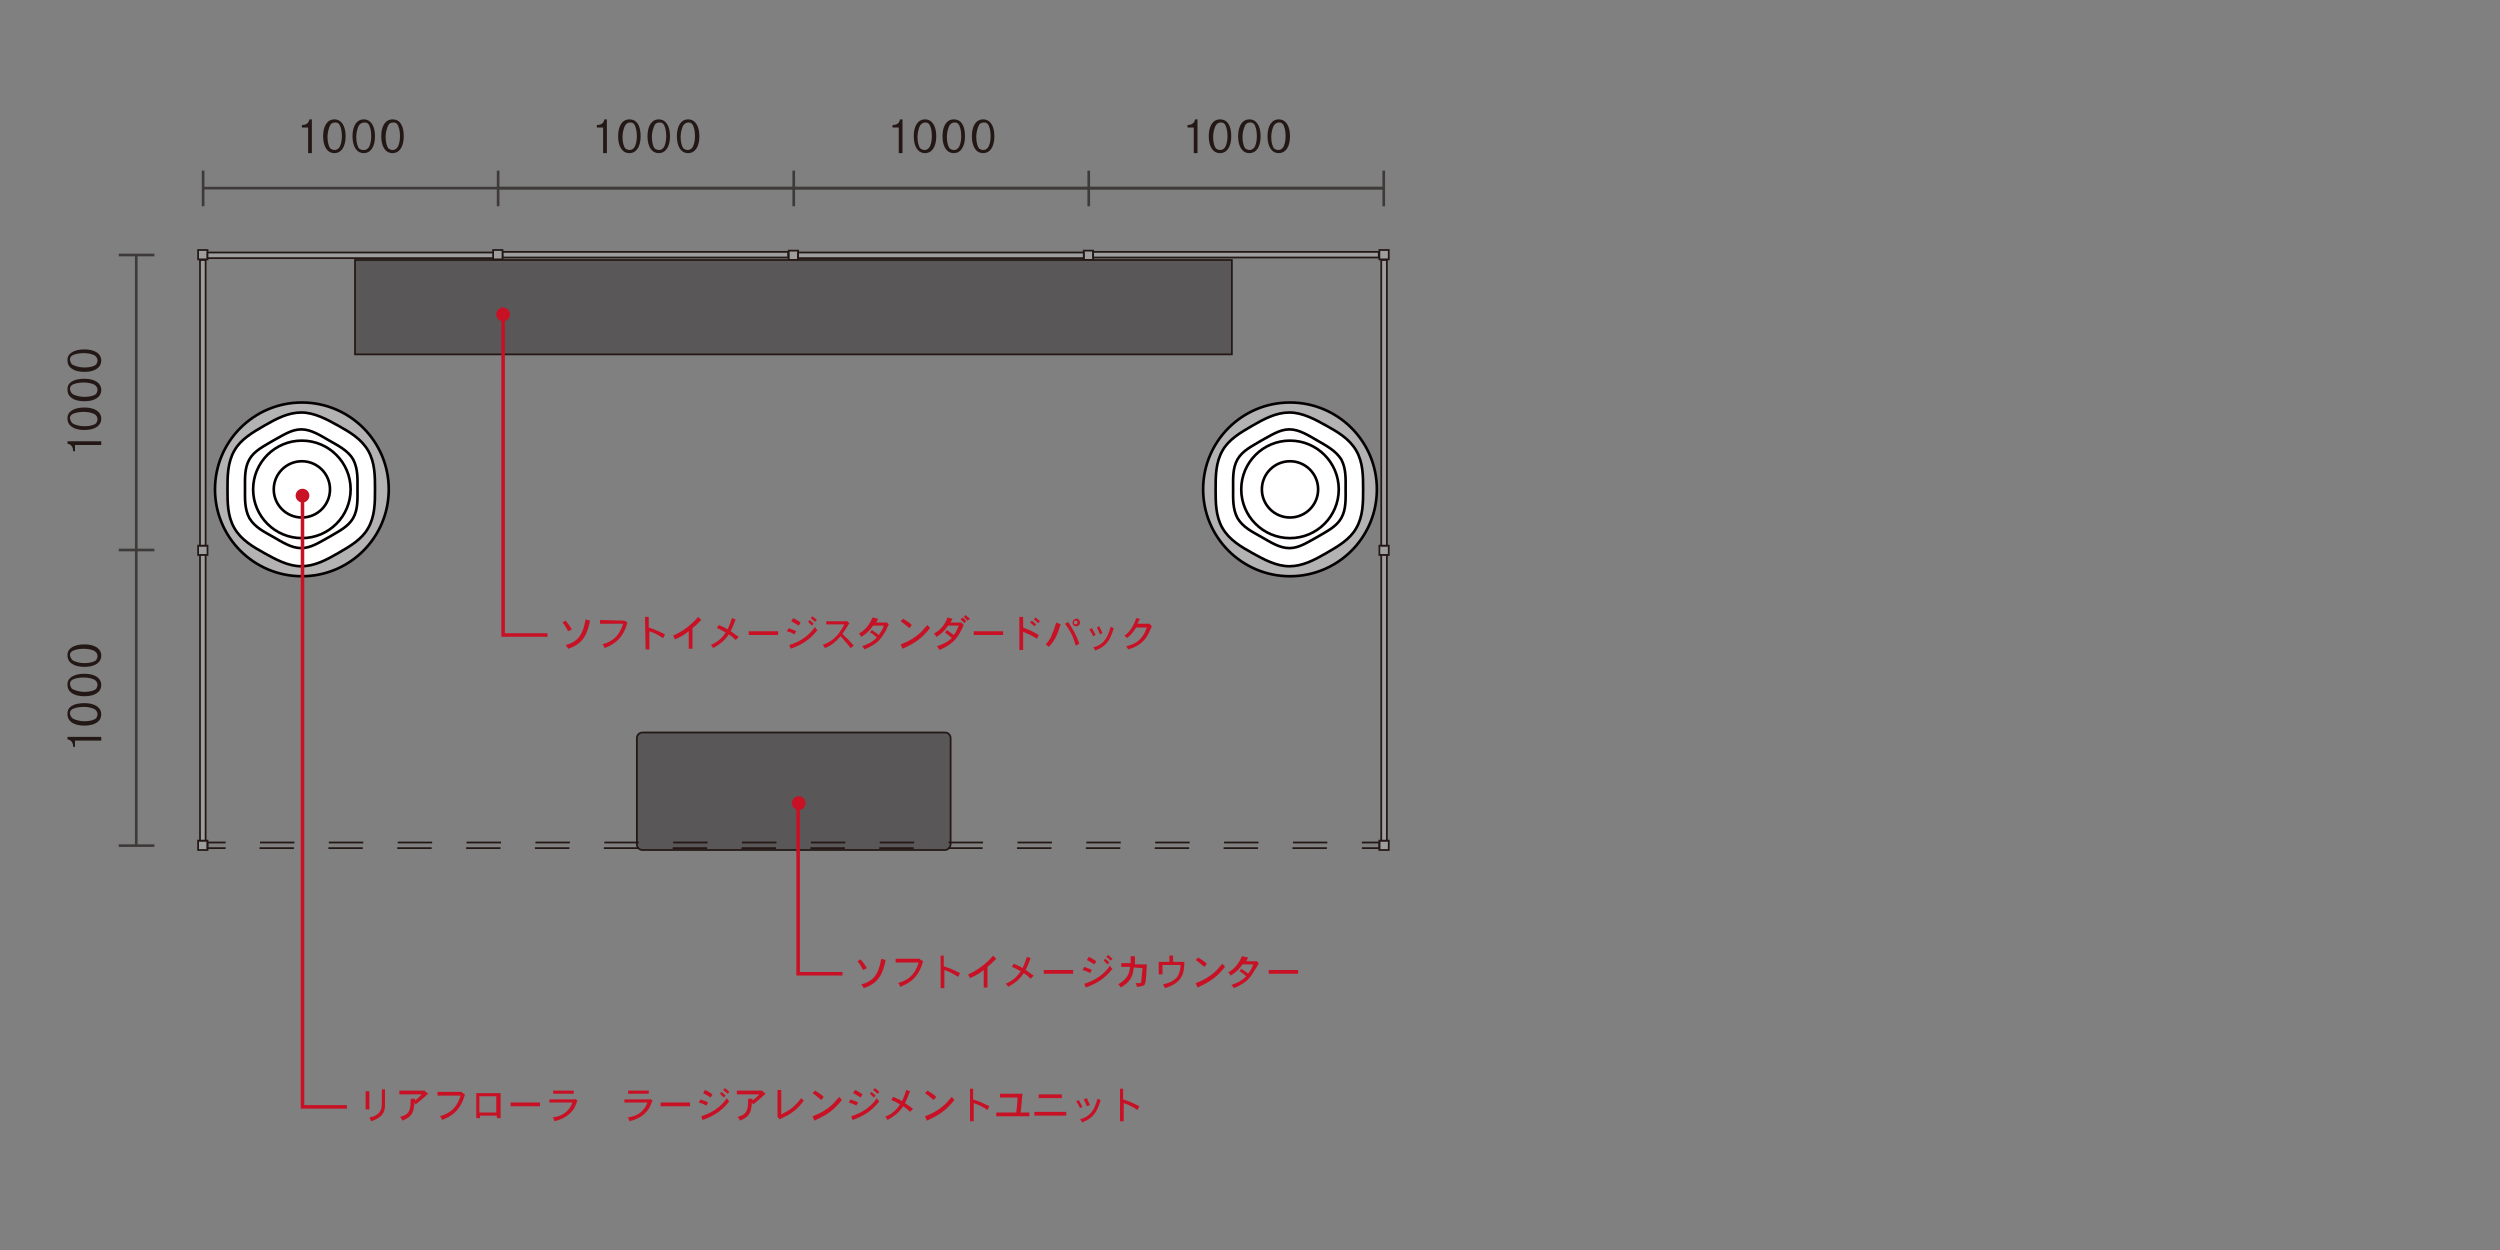 <?xml version="1.0" encoding="utf-8"?>
<!-- Generator: Adobe Illustrator 24.3.0, SVG Export Plug-In . SVG Version: 6.00 Build 0)  -->
<svg version="1.1" id="レイヤー_1" xmlns="http://www.w3.org/2000/svg" xmlns:xlink="http://www.w3.org/1999/xlink" x="0px"
	 y="0px" viewBox="0 0 400 200" style="enable-background:new 0 0 400 200;" xml:space="preserve">
<rect x="0" y="0" width="400" height="200" fill="#808080" stroke="none"/>
<style type="text/css">
	.st0{fill:#595757;stroke:#231815;stroke-width:0.283;stroke-miterlimit:10;}
	.st1{fill:#9E9E9F;stroke:#231815;stroke-width:0.283;stroke-miterlimit:10;}
	.st2{fill:none;stroke:#231815;stroke-width:0.283;stroke-miterlimit:10;}
	.st3{fill:none;stroke:#231815;stroke-width:0.283;stroke-miterlimit:10;stroke-dasharray:5.509,5.509;}
	.st4{fill:none;stroke:#3E3A39;stroke-width:0.425;stroke-miterlimit:10;}
	.st5{fill:#231815;}
	.st6{fill:#B3B3B3;stroke:#040000;stroke-width:0.425;stroke-linecap:round;stroke-linejoin:round;}
	.st7{fill:#FFFFFF;}
	.st8{fill:none;stroke:#040000;stroke-width:0.425;stroke-linecap:round;stroke-linejoin:round;}
	.st9{fill:#FFFFFF;stroke:#040000;stroke-width:0.425;stroke-linecap:round;stroke-linejoin:round;}
	.st10{fill:none;stroke:#C81125;stroke-width:0.567;stroke-miterlimit:10;}
	.st11{fill:#C81125;}
</style>
<g id="_x34_-2c-b">
	<path class="st0" d="M151.2,136h-48.4c-0.5,0-0.9-0.4-0.9-0.9v-17c0-0.5,0.4-0.9,0.9-0.9h48.4c0.5,0,0.9,0.4,0.9,0.9v17
		C152,135.7,151.6,136,151.2,136z"/>
	<rect x="220.7" y="40" class="st1" width="1.5" height="1.5"/>
	<rect x="220.7" y="87.3" class="st1" width="1.5" height="1.5"/>
	<rect x="221" y="41.6" class="st1" width="0.9" height="45.7"/>
	<rect x="220.7" y="134.5" class="st1" width="1.5" height="1.5"/>
	<rect x="221" y="88.8" class="st1" width="0.9" height="45.7"/>
	<rect x="31.7" y="40" class="st1" width="1.5" height="1.5"/>
	<rect x="31.7" y="87.3" class="st1" width="1.5" height="1.5"/>
	<rect x="32" y="41.6" class="st1" width="0.9" height="45.7"/>
	<rect x="31.7" y="134.5" class="st1" width="1.5" height="1.5"/>
	<rect x="32" y="88.8" class="st1" width="0.9" height="45.7"/>
	<rect x="126.2" y="40.1" class="st1" width="1.5" height="1.5"/>
	<rect x="80.4" y="40.3" class="st1" width="45.7" height="0.9"/>
	<rect x="78.9" y="40" class="st1" width="1.5" height="1.5"/>
	<rect x="33.2" y="40.4" class="st1" width="45.7" height="0.9"/>
	<rect x="173.4" y="40.1" class="st1" width="1.5" height="1.5"/>
	<rect x="127.7" y="40.4" class="st1" width="45.7" height="0.9"/>
	<rect x="174.9" y="40.3" class="st1" width="45.7" height="0.9"/>
	<g>
		<g>
			<polyline class="st2" points="217.9,134.8 220.7,134.8 220.7,135.7 217.9,135.7 			"/>
			<line class="st3" x1="212.3" y1="135.7" x2="38.8" y2="135.7"/>
			<polyline class="st2" points="36.1,135.7 33.2,135.7 33.2,134.8 36.1,134.8 			"/>
			<line class="st3" x1="41.6" y1="134.8" x2="215.1" y2="134.8"/>
		</g>
	</g>
	<g>
		<line class="st4" x1="24.7" y1="40.8" x2="19" y2="40.8"/>
		<line class="st4" x1="24.7" y1="88" x2="19" y2="88"/>
		<line class="st4" x1="24.7" y1="135.3" x2="19" y2="135.3"/>
	</g>
	<g>
		<line class="st4" x1="79.7" y1="27.3" x2="79.7" y2="33"/>
		<line class="st4" x1="32.5" y1="27.3" x2="32.5" y2="33"/>
		<line class="st4" x1="127" y1="27.3" x2="127" y2="33"/>
		<line class="st4" x1="174.2" y1="27.3" x2="174.2" y2="33"/>
		<line class="st4" x1="221.4" y1="27.3" x2="221.4" y2="33"/>
	</g>
	<line class="st4" x1="79.7" y1="30.1" x2="221.4" y2="30.1"/>
	<line class="st4" x1="32.5" y1="30.1" x2="221.4" y2="30.1"/>
	<line class="st4" x1="21.8" y1="135.3" x2="21.8" y2="40.8"/>
	<g>
		<path class="st5" d="M142.8,20c0.7,0,1.1-0.3,1.2-0.9h0.4v5.4h-0.6v-4.1h-1L142.8,20L142.8,20z"/>
		<path class="st5" d="M149.8,21.8c0,1.7-0.7,2.7-1.8,2.7s-1.8-1-1.8-2.7s0.7-2.7,1.8-2.7C149.1,19.1,149.8,20.1,149.8,21.8z
			 M147.2,20.1c-0.2,0.4-0.4,1.1-0.4,1.8c0,0.9,0.2,1.6,0.5,1.9c0.2,0.1,0.4,0.2,0.6,0.2c0.3,0,0.5-0.1,0.7-0.3
			c0.3-0.3,0.5-1.1,0.5-1.9c0-0.9-0.2-1.7-0.5-2c-0.2-0.2-0.4-0.2-0.6-0.2C147.7,19.6,147.4,19.8,147.2,20.1z"/>
		<path class="st5" d="M154.4,21.8c0,1.7-0.7,2.7-1.8,2.7s-1.8-1-1.8-2.7s0.7-2.7,1.8-2.7C153.8,19.1,154.4,20.1,154.4,21.8z
			 M151.9,20.1c-0.2,0.4-0.4,1.1-0.4,1.8c0,0.9,0.2,1.6,0.5,1.9c0.2,0.1,0.4,0.2,0.6,0.2c0.3,0,0.5-0.1,0.7-0.3
			c0.3-0.3,0.5-1.1,0.5-1.9c0-0.9-0.2-1.7-0.5-2c-0.2-0.2-0.4-0.2-0.6-0.2C152.3,19.6,152.1,19.8,151.9,20.1z"/>
		<path class="st5" d="M159.1,21.8c0,1.7-0.7,2.7-1.8,2.7s-1.8-1-1.8-2.7s0.7-2.7,1.8-2.7C158.4,19.1,159.1,20.1,159.1,21.8z
			 M156.6,20.1c-0.2,0.4-0.4,1.1-0.4,1.8c0,0.9,0.2,1.6,0.5,1.9c0.2,0.1,0.4,0.2,0.6,0.2c0.3,0,0.5-0.1,0.7-0.3
			c0.3-0.3,0.5-1.1,0.5-1.9c0-0.9-0.2-1.7-0.5-2c-0.2-0.2-0.4-0.2-0.6-0.2C157,19.6,156.7,19.8,156.6,20.1z"/>
	</g>
	<g>
		<path class="st5" d="M190,20c0.7,0,1.1-0.3,1.2-0.9h0.4v5.4H191v-4.1h-1V20z"/>
		<path class="st5" d="M197,21.8c0,1.7-0.7,2.7-1.8,2.7s-1.8-1-1.8-2.7s0.7-2.7,1.8-2.7C196.4,19.1,197,20.1,197,21.8z M194.5,20.1
			c-0.2,0.4-0.4,1.1-0.4,1.8c0,0.9,0.2,1.6,0.5,1.9c0.2,0.1,0.4,0.2,0.6,0.2c0.3,0,0.5-0.1,0.7-0.3c0.3-0.3,0.5-1.1,0.5-1.9
			c0-0.9-0.2-1.7-0.5-2c-0.2-0.2-0.4-0.2-0.6-0.2C194.9,19.6,194.7,19.8,194.5,20.1z"/>
		<path class="st5" d="M201.7,21.8c0,1.7-0.7,2.7-1.8,2.7s-1.8-1-1.8-2.7s0.7-2.7,1.8-2.7S201.7,20.1,201.7,21.8z M199.2,20.1
			c-0.2,0.4-0.4,1.1-0.4,1.8c0,0.9,0.2,1.6,0.5,1.9c0.2,0.1,0.4,0.2,0.6,0.2c0.3,0,0.5-0.1,0.7-0.3c0.3-0.3,0.5-1.1,0.5-1.9
			c0-0.9-0.2-1.7-0.5-2c-0.2-0.2-0.4-0.2-0.6-0.2C199.6,19.6,199.3,19.8,199.2,20.1z"/>
		<path class="st5" d="M206.4,21.8c0,1.7-0.7,2.7-1.8,2.7s-1.8-1-1.8-2.7s0.7-2.7,1.8-2.7C205.7,19.1,206.4,20.1,206.4,21.8z
			 M203.8,20.1c-0.2,0.4-0.4,1.1-0.4,1.8c0,0.9,0.2,1.6,0.5,1.9c0.2,0.1,0.4,0.2,0.6,0.2c0.3,0,0.5-0.1,0.7-0.3
			c0.3-0.3,0.5-1.1,0.5-1.9c0-0.9-0.2-1.7-0.5-2c-0.2-0.2-0.4-0.2-0.6-0.2C204.3,19.6,204,19.8,203.8,20.1z"/>
	</g>
	<g>
		<path class="st5" d="M95.5,20c0.7,0,1.1-0.3,1.2-0.9h0.4v5.4h-0.6v-4.1h-1V20z"/>
		<path class="st5" d="M102.5,21.8c0,1.7-0.7,2.7-1.8,2.7c-1.1,0-1.8-1-1.8-2.7s0.7-2.7,1.8-2.7C101.9,19.1,102.5,20.1,102.5,21.8z
			 M100,20.1c-0.2,0.4-0.4,1.1-0.4,1.8c0,0.9,0.2,1.6,0.5,1.9c0.2,0.1,0.4,0.2,0.6,0.2c0.3,0,0.5-0.1,0.7-0.3
			c0.3-0.3,0.5-1.1,0.5-1.9c0-0.9-0.2-1.7-0.5-2c-0.2-0.2-0.4-0.2-0.6-0.2C100.4,19.6,100.2,19.8,100,20.1z"/>
		<path class="st5" d="M107.2,21.8c0,1.7-0.7,2.7-1.8,2.7c-1.1,0-1.8-1-1.8-2.7s0.7-2.7,1.8-2.7C106.5,19.1,107.2,20.1,107.2,21.8z
			 M104.7,20.1c-0.2,0.4-0.4,1.1-0.4,1.8c0,0.9,0.2,1.6,0.5,1.9c0.2,0.1,0.4,0.2,0.6,0.2c0.3,0,0.5-0.1,0.7-0.3
			c0.3-0.3,0.5-1.1,0.5-1.9c0-0.9-0.2-1.7-0.5-2c-0.2-0.2-0.4-0.2-0.6-0.2C105.1,19.6,104.8,19.8,104.7,20.1z"/>
		<path class="st5" d="M111.9,21.8c0,1.7-0.7,2.7-1.8,2.7c-1.1,0-1.8-1-1.8-2.7s0.7-2.7,1.8-2.7C111.2,19.1,111.9,20.1,111.9,21.8z
			 M109.3,20.1c-0.2,0.4-0.4,1.1-0.4,1.8c0,0.9,0.2,1.6,0.5,1.9c0.2,0.1,0.4,0.2,0.6,0.2c0.3,0,0.5-0.1,0.7-0.3
			c0.3-0.3,0.5-1.1,0.5-1.9c0-0.9-0.2-1.7-0.5-2c-0.2-0.2-0.4-0.2-0.6-0.2C109.8,19.6,109.5,19.8,109.3,20.1z"/>
	</g>
	<g>
		<path class="st5" d="M48.3,20c0.7,0,1.1-0.3,1.2-0.9h0.4v5.4h-0.6v-4.1h-1C48.3,20.4,48.3,20,48.3,20z"/>
		<path class="st5" d="M55.3,21.8c0,1.7-0.7,2.7-1.8,2.7s-1.8-1-1.8-2.7s0.7-2.7,1.8-2.7C54.6,19.1,55.3,20.1,55.3,21.8z M52.8,20.1
			c-0.2,0.4-0.4,1.1-0.4,1.8c0,0.9,0.2,1.6,0.5,1.9c0.2,0.1,0.4,0.2,0.6,0.2c0.3,0,0.5-0.1,0.7-0.3c0.3-0.3,0.5-1.1,0.5-1.9
			c0-0.9-0.2-1.7-0.5-2c-0.2-0.2-0.4-0.2-0.6-0.2C53.2,19.6,52.9,19.8,52.8,20.1z"/>
		<path class="st5" d="M60,21.8c0,1.7-0.7,2.7-1.8,2.7s-1.8-1-1.8-2.7s0.7-2.7,1.8-2.7C59.3,19.1,60,20.1,60,21.8z M57.4,20.1
			c-0.2,0.4-0.4,1.1-0.4,1.8c0,0.9,0.2,1.6,0.5,1.9C57.8,24,58,24,58.2,24c0.3,0,0.5-0.1,0.7-0.3c0.3-0.3,0.5-1.1,0.5-1.9
			c0-0.9-0.2-1.7-0.5-2c-0.2-0.2-0.4-0.2-0.6-0.2C57.9,19.6,57.6,19.8,57.4,20.1z"/>
		<path class="st5" d="M64.6,21.8c0,1.7-0.7,2.7-1.8,2.7s-1.8-1-1.8-2.7s0.7-2.7,1.8-2.7C64,19.1,64.6,20.1,64.6,21.8z M62.1,20.1
			c-0.2,0.4-0.4,1.1-0.4,1.8c0,0.9,0.2,1.6,0.5,1.9c0.2,0.1,0.4,0.2,0.6,0.2c0.3,0,0.5-0.1,0.7-0.3c0.3-0.3,0.5-1.1,0.5-1.9
			c0-0.9-0.2-1.7-0.5-2c-0.2-0.2-0.4-0.2-0.6-0.2C62.5,19.6,62.2,19.8,62.1,20.1z"/>
	</g>
	<g>
		<path class="st5" d="M11.7,72.2c0-0.7-0.3-1.1-0.9-1.2v-0.4h5.4v0.6H12v1H11.7z"/>
		<path class="st5" d="M13.5,65.2c1.7,0,2.7,0.7,2.7,1.8c0,1.1-1,1.8-2.7,1.8s-2.7-0.7-2.7-1.8C10.7,65.9,11.8,65.2,13.5,65.2z
			 M11.7,67.8c0.4,0.2,1.1,0.4,1.8,0.4c0.9,0,1.6-0.2,1.9-0.5c0.1-0.2,0.2-0.4,0.2-0.6c0-0.3-0.1-0.5-0.3-0.7
			c-0.3-0.3-1.1-0.5-1.9-0.5c-0.9,0-1.7,0.2-2,0.5c-0.2,0.2-0.2,0.4-0.2,0.6C11.3,67.3,11.4,67.6,11.7,67.8z"/>
		<path class="st5" d="M13.5,60.6c1.7,0,2.7,0.7,2.7,1.8s-1,1.8-2.7,1.8s-2.7-0.7-2.7-1.8C10.7,61.2,11.8,60.6,13.5,60.6z
			 M11.7,63.1c0.4,0.2,1.1,0.4,1.8,0.4c0.9,0,1.6-0.2,1.9-0.5c0.1-0.2,0.2-0.4,0.2-0.6c0-0.3-0.1-0.5-0.3-0.7
			c-0.3-0.3-1.1-0.5-1.9-0.5c-0.9,0-1.7,0.2-2,0.5c-0.2,0.2-0.2,0.4-0.2,0.6C11.3,62.7,11.4,62.9,11.7,63.1z"/>
		<path class="st5" d="M13.5,55.9c1.7,0,2.7,0.7,2.7,1.8s-1,1.8-2.7,1.8s-2.7-0.7-2.7-1.8C10.7,56.6,11.8,55.9,13.5,55.9z
			 M11.7,58.4c0.4,0.2,1.1,0.4,1.8,0.4c0.9,0,1.6-0.2,1.9-0.5c0.1-0.2,0.2-0.4,0.2-0.6c0-0.3-0.1-0.5-0.3-0.7
			c-0.3-0.3-1.1-0.5-1.9-0.5c-0.9,0-1.7,0.2-2,0.5c-0.2,0.2-0.2,0.4-0.2,0.6C11.3,58,11.4,58.3,11.7,58.4z"/>
	</g>
	<g>
		<path class="st5" d="M11.7,119.5c0-0.7-0.3-1.1-0.9-1.2v-0.4h5.4v0.6H12v1H11.7z"/>
		<path class="st5" d="M13.5,112.5c1.7,0,2.7,0.7,2.7,1.8c0,1.1-1,1.8-2.7,1.8s-2.7-0.7-2.7-1.8C10.7,113.1,11.8,112.5,13.5,112.5z
			 M11.7,115c0.4,0.2,1.1,0.4,1.8,0.4c0.9,0,1.6-0.2,1.9-0.5c0.1-0.2,0.2-0.4,0.2-0.6c0-0.3-0.1-0.5-0.3-0.7
			c-0.3-0.3-1.1-0.5-1.9-0.5c-0.9,0-1.7,0.2-2,0.5c-0.2,0.2-0.2,0.4-0.2,0.6C11.3,114.6,11.4,114.8,11.7,115z"/>
		<path class="st5" d="M13.5,107.8c1.7,0,2.7,0.7,2.7,1.8c0,1.1-1,1.8-2.7,1.8s-2.7-0.7-2.7-1.8C10.7,108.5,11.8,107.8,13.5,107.8z
			 M11.7,110.3c0.4,0.2,1.1,0.4,1.8,0.4c0.9,0,1.6-0.2,1.9-0.5c0.1-0.2,0.2-0.4,0.2-0.6c0-0.3-0.1-0.5-0.3-0.7
			c-0.3-0.3-1.1-0.5-1.9-0.5c-0.9,0-1.7,0.2-2,0.5c-0.2,0.2-0.2,0.4-0.2,0.6C11.3,109.9,11.4,110.2,11.7,110.3z"/>
		<path class="st5" d="M13.5,103.1c1.7,0,2.7,0.7,2.7,1.8c0,1.1-1,1.8-2.7,1.8s-2.7-0.7-2.7-1.8C10.7,103.8,11.8,103.1,13.5,103.1z
			 M11.7,105.7c0.4,0.2,1.1,0.4,1.8,0.4c0.9,0,1.6-0.2,1.9-0.5c0.1-0.2,0.2-0.4,0.2-0.6c0-0.3-0.1-0.5-0.3-0.7
			c-0.3-0.3-1.1-0.5-1.9-0.5c-0.9,0-1.7,0.2-2,0.5c-0.2,0.2-0.2,0.4-0.2,0.6C11.3,105.2,11.4,105.5,11.7,105.7z"/>
	</g>
	<rect x="56.8" y="41.6" class="st0" width="140.3" height="15.1"/>
	<g>
		<circle class="st6" cx="48.3" cy="78.3" r="13.9"/>
		<g>
			<path class="st7" d="M58.9,72.1C60,74,60,76.2,60,78.3c0,2.1,0,4.3-1.1,6.2c-1,1.8-2.9,2.9-4.8,4c-1.9,1.1-3.8,2.1-5.9,2.1
				c-2.1,0-4.1-1.1-5.9-2.1c-1.8-1-3.7-2.1-4.8-4s-1.1-4.1-1.1-6.2s0-4.3,1.1-6.2c1-1.8,2.9-2.9,4.8-4c1.9-1.1,3.8-2.1,5.9-2.1
				c2.1,0,4.1,1.1,5.9,2.1C55.9,69.1,57.8,70.2,58.9,72.1z"/>
			<path class="st8" d="M58.9,72.1C60,74,60,76.2,60,78.3c0,2.1,0,4.3-1.1,6.2c-1,1.8-2.9,2.9-4.8,4c-1.9,1.1-3.8,2.1-5.9,2.1
				c-2.1,0-4.1-1.1-5.9-2.1c-1.8-1-3.7-2.1-4.8-4s-1.1-4.1-1.1-6.2s0-4.3,1.1-6.2c1-1.8,2.9-2.9,4.8-4c1.9-1.1,3.8-2.1,5.9-2.1
				c2.1,0,4.1,1.1,5.9,2.1C55.9,69.1,57.8,70.2,58.9,72.1z"/>
		</g>
		<g>
			<path class="st7" d="M56.5,73.5c0.8,1.5,0.7,3.2,0.7,4.7c0,1.6,0.1,3.3-0.7,4.7c-0.8,1.4-2.3,2.1-3.8,3c-1.5,0.8-2.9,1.8-4.5,1.8
				s-3.1-1-4.5-1.8s-2.9-1.5-3.8-3c-0.8-1.5-0.7-3.2-0.7-4.7c0-1.6-0.1-3.3,0.7-4.7c0.8-1.4,2.3-2.1,3.8-3c1.5-0.8,2.9-1.8,4.5-1.8
				s3.1,1,4.5,1.8C54.1,71.3,55.7,72.1,56.5,73.5z"/>
			<path class="st8" d="M56.5,73.5c0.8,1.5,0.7,3.2,0.7,4.7c0,1.6,0.1,3.3-0.7,4.7c-0.8,1.4-2.3,2.1-3.8,3c-1.5,0.8-2.9,1.8-4.5,1.8
				s-3.1-1-4.5-1.8s-2.9-1.5-3.8-3c-0.8-1.5-0.7-3.2-0.7-4.7c0-1.6-0.1-3.3,0.7-4.7c0.8-1.4,2.3-2.1,3.8-3c1.5-0.8,2.9-1.8,4.5-1.8
				s3.1,1,4.5,1.8C54.1,71.3,55.7,72.1,56.5,73.5z"/>
		</g>
		<circle class="st9" cx="48.3" cy="78.3" r="7.8"/>
		<circle class="st9" cx="48.3" cy="78.3" r="4.5"/>
	</g>
	<g>
		<circle class="st6" cx="206.4" cy="78.3" r="13.9"/>
		<g>
			<path class="st7" d="M217,72.1c1.1,1.9,1.1,4.1,1.1,6.2s0,4.3-1.1,6.2c-1,1.8-2.9,2.9-4.8,4c-1.9,1.1-3.8,2.1-5.9,2.1
				c-2.1,0-4.1-1.1-5.9-2.1c-1.8-1-3.7-2.1-4.8-4s-1.1-4.1-1.1-6.2s0-4.3,1.1-6.2c1-1.8,2.9-2.9,4.8-4c1.9-1.1,3.8-2.1,5.9-2.1
				c2.1,0,4.1,1.1,5.9,2.1C214,69.1,215.9,70.2,217,72.1z"/>
			<path class="st8" d="M217,72.1c1.1,1.9,1.1,4.1,1.1,6.2s0,4.3-1.1,6.2c-1,1.8-2.9,2.9-4.8,4c-1.9,1.1-3.8,2.1-5.9,2.1
				c-2.1,0-4.1-1.1-5.9-2.1c-1.8-1-3.7-2.1-4.8-4s-1.1-4.1-1.1-6.2s0-4.3,1.1-6.2c1-1.8,2.9-2.9,4.8-4c1.9-1.1,3.8-2.1,5.9-2.1
				c2.1,0,4.1,1.1,5.9,2.1C214,69.1,215.9,70.2,217,72.1z"/>
		</g>
		<g>
			<path class="st7" d="M214.6,73.5c0.8,1.5,0.7,3.2,0.7,4.7c0,1.6,0.1,3.3-0.7,4.7c-0.8,1.4-2.3,2.1-3.8,3
				c-1.5,0.8-2.9,1.8-4.5,1.8s-3.1-1-4.5-1.8s-2.9-1.5-3.8-3c-0.8-1.5-0.7-3.2-0.7-4.7c0-1.6-0.1-3.3,0.7-4.7c0.8-1.4,2.3-2.1,3.8-3
				c1.5-0.8,2.9-1.8,4.5-1.8s3.1,1,4.5,1.8S213.7,72.1,214.6,73.5z"/>
			<path class="st8" d="M214.6,73.5c0.8,1.5,0.7,3.2,0.7,4.7c0,1.6,0.1,3.3-0.7,4.7c-0.8,1.4-2.3,2.1-3.8,3
				c-1.5,0.8-2.9,1.8-4.5,1.8s-3.1-1-4.5-1.8s-2.9-1.5-3.8-3c-0.8-1.5-0.7-3.2-0.7-4.7c0-1.6-0.1-3.3,0.7-4.7c0.8-1.4,2.3-2.1,3.8-3
				c1.5-0.8,2.9-1.8,4.5-1.8s3.1,1,4.5,1.8S213.7,72.1,214.6,73.5z"/>
		</g>
		<circle class="st9" cx="206.4" cy="78.3" r="7.8"/>
		<circle class="st9" cx="206.4" cy="78.3" r="4.5"/>
	</g>
	<g>
		<g>
			<polyline class="st10" points="127.7,128.5 127.7,155.8 134.8,155.8 			"/>
			<g>
				<path class="st11" d="M126.7,128.5c0-0.6,0.5-1.1,1.1-1.1s1.1,0.5,1.1,1.1c0,0.6-0.5,1.1-1.1,1.1S126.7,129.1,126.7,128.5z"/>
			</g>
		</g>
	</g>
	<g>
		<path class="st11" d="M138.1,155.2c-0.3-0.5-0.6-1.1-0.9-1.4l0.5-0.3c0.3,0.4,0.6,0.7,1,1.4L138.1,155.2z M141.7,153.6
			c-0.4,2-1,3.7-3.5,4.5c-0.1-0.2-0.2-0.4-0.4-0.6c2.6-0.6,2.9-2.7,3.2-4.1L141.7,153.6z"/>
		<path class="st11" d="M147.2,153.5L147.2,153.5l0.5,0.3c-0.1,0.2-0.1,0.3-0.1,0.3c-0.8,2.7-2.6,3.4-3.6,3.8c0-0.2-0.1-0.4-0.3-0.6
			c1.5-0.5,2.6-1.1,3.3-3.3h-3.7v-0.6h3.9V153.5z"/>
		<path class="st11" d="M150.4,152.9h0.6v1.7c0.9,0.3,1.4,0.5,2.6,1.1l-0.3,0.6c-0.8-0.5-1.3-0.8-2.2-1.1v2.9h-0.6v-5.2H150.4z"/>
		<path class="st11" d="M159.4,153.4c-0.8,0.8-0.9,0.9-1.4,1.3v3.3h-0.6v-2.8c-0.6,0.5-1.3,0.9-2.2,1.3c-0.1-0.2-0.2-0.4-0.3-0.6
			c1.6-0.7,3-1.8,4-3L159.4,153.4z"/>
		<path class="st11" d="M162.2,154.2c0.9,0.4,1,0.4,1.4,0.7c0.3-0.6,0.6-1.4,0.7-1.8l0.6,0.2c-0.4,1.1-0.6,1.5-0.8,1.9
			c0.5,0.3,0.8,0.6,1.3,0.9l-0.5,0.5c-0.3-0.3-0.5-0.5-1.1-0.9c-0.8,1.2-1.5,1.6-2.5,2.2c-0.1-0.2-0.2-0.4-0.4-0.5
			c1.2-0.5,1.9-1.2,2.4-2c-0.4-0.2-0.8-0.5-1.4-0.7L162.2,154.2z"/>
		<path class="st11" d="M167,155.2h4.7v0.6H167V155.2z"/>
		<path class="st11" d="M173.5,154.7c0.4,0.2,0.7,0.2,1.2,0.5l-0.3,0.5c-0.5-0.3-0.8-0.4-1.2-0.5L173.5,154.7z M173.5,157.4
			c1.6-0.5,3.1-1.4,4.1-2.9c0.1,0.2,0.2,0.4,0.4,0.5c-1.4,1.8-2.9,2.5-4.3,3L173.5,157.4z M174.2,153.1c0.5,0.2,0.9,0.5,1.2,0.7
			l-0.3,0.5c-0.5-0.3-0.8-0.5-1.2-0.7L174.2,153.1z M176.8,153.4c0.3,0.2,0.5,0.4,0.7,0.6l-0.3,0.3c-0.2-0.2-0.4-0.4-0.6-0.6
			L176.8,153.4z M177.7,153.7c-0.2-0.2-0.4-0.4-0.7-0.6l0.3-0.3c0.2,0.2,0.5,0.4,0.7,0.6L177.7,153.7z"/>
		<path class="st11" d="M181.4,154.8c-0.1,1-0.3,1.8-1.2,2.6c-0.4,0.3-0.7,0.5-0.9,0.6c-0.1-0.2-0.2-0.4-0.4-0.5
			c0.6-0.4,1.8-1,1.9-2.8h-1.4v-0.6h1.5v-0.4V153h0.7c0,0.8,0,0.8,0,1.3h1.9c-0.1,1.3-0.1,2.7-0.3,3.1c-0.1,0.3-0.3,0.4-1.3,0.5
			c0-0.2-0.1-0.4-0.2-0.6h0.7c0.1,0,0.2-0.1,0.2-0.3c0-0.3,0.1-1,0.2-2.1L181.4,154.8L181.4,154.8z"/>
		<path class="st11" d="M187.1,152.9h0.6v1h1.8c0,2.2-0.6,3.4-3.1,4.2c-0.1-0.2-0.2-0.4-0.3-0.6c2.3-0.5,2.7-1.6,2.8-3.1H186v1.5
			h-0.6v-2h1.7L187.1,152.9L187.1,152.9z"/>
		<path class="st11" d="M191.3,157.3c0.5-0.2,2-0.7,3.4-2.1c0.3-0.4,0.6-0.7,0.9-1c0.1,0.2,0.3,0.3,0.4,0.5
			c-1.3,1.6-2.2,2.3-4.4,3.3L191.3,157.3z M191.7,153.2c0.5,0.3,1,0.6,1.4,1l-0.4,0.5c-0.4-0.3-0.8-0.7-1.4-1.1L191.7,153.2z"/>
		<path class="st11" d="M199.7,153.2c-0.1,0.2-0.2,0.4-0.3,0.6h1.7l0,0l0.3,0.3c-0.1,0.2-0.4,0.8-0.5,0.9c-0.3,0.5-0.7,1.2-1.3,1.8
			c-0.1,0.1-0.9,0.8-2.2,1.3c-0.1-0.2-0.2-0.4-0.4-0.5c0.8-0.3,1.5-0.5,2.4-1.4c-0.6-0.5-0.8-0.7-1.1-0.8l0.3-0.4
			c0.4,0.3,0.8,0.5,1.1,0.8c0.4-0.6,0.6-0.8,0.8-1.5h-1.7c-0.5,0.7-0.8,1.1-1.9,1.8c-0.1-0.2-0.2-0.4-0.4-0.5
			c0.5-0.3,1.5-0.9,2.2-2.6L199.7,153.2z"/>
		<path class="st11" d="M203,155.2h4.7v0.6H203V155.2z"/>
	</g>
	<g>
		<g>
			<polyline class="st10" points="48.4,79.3 48.4,177.1 55.5,177.1 			"/>
			<g>
				<path class="st11" d="M47.3,79.3c0-0.6,0.5-1.1,1.1-1.1s1.1,0.5,1.1,1.1s-0.5,1.1-1.1,1.1S47.3,79.9,47.3,79.3z"/>
			</g>
		</g>
	</g>
	<g>
		<path class="st11" d="M58.5,174.6h0.6v2.9h-0.6V174.6z M61.6,174.3c0,2,0,2.2,0,2.5c0,0.6-0.1,1.1-0.5,1.6c-0.4,0.4-1,0.8-1.7,1
			c-0.1-0.2-0.2-0.4-0.3-0.6c0.6-0.1,1.6-0.4,1.9-1.4c0.1-0.4,0.1-0.7,0.1-3.1H61.6z"/>
		<path class="st11" d="M68,174.6L68,174.6l0.5,0.4c-0.2,0.2-0.6,0.5-0.8,0.7c-0.3,0.3-0.6,0.5-1.2,1l-0.2-0.3
			c-0.1,1.8-0.5,2.3-1.9,2.9c-0.1-0.2-0.2-0.4-0.4-0.6c1.7-0.4,1.7-1.4,1.7-2.9h0.7v0.3c0.4-0.3,0.8-0.7,1.1-1h-3.6v-0.6H68V174.6z"
			/>
		<path class="st11" d="M73.9,174.8L73.9,174.8l0.5,0.3c-0.1,0.2-0.1,0.3-0.1,0.3c-0.8,2.7-2.6,3.4-3.6,3.8c0-0.2-0.1-0.4-0.3-0.6
			c1.5-0.5,2.6-1.1,3.3-3.3H70v-0.6h3.9V174.8z"/>
		<path class="st11" d="M76.1,174.9h4v4h-0.6v-0.4h-2.7v0.4h-0.6v-4H76.1z M79.4,175.4h-2.7v2.6h2.7V175.4z"/>
		<path class="st11" d="M81.7,176.4h4.7v0.6h-4.7V176.4z"/>
		<path class="st11" d="M92,175.8L92,175.8l0.4,0.3c-0.4,1-0.5,1.2-0.8,1.6c-0.6,0.7-1.3,1.3-2.9,1.7c0-0.2-0.1-0.4-0.3-0.6
			c2.3-0.3,2.9-1.7,3.2-2.4h-3.7v-0.5H92V175.8z M88.5,174.5h3.3v0.5h-3.3V174.5z"/>
		<path class="st11" d="M104,175.8L104,175.8l0.4,0.3c-0.4,1-0.5,1.2-0.8,1.6c-0.6,0.7-1.3,1.3-2.9,1.7c0-0.2-0.1-0.4-0.3-0.6
			c2.3-0.3,2.9-1.7,3.2-2.4h-3.7v-0.5h4.1V175.8z M100.5,174.5h3.3v0.5h-3.3V174.5z"/>
		<path class="st11" d="M105.7,176.4h4.7v0.6h-4.7V176.4z"/>
		<path class="st11" d="M112.1,175.9c0.4,0.2,0.7,0.2,1.2,0.5l-0.3,0.5c-0.5-0.3-0.8-0.4-1.2-0.5L112.1,175.9z M112.2,178.6
			c1.6-0.5,3.1-1.4,4.1-2.9c0.1,0.2,0.2,0.4,0.4,0.5c-1.4,1.8-2.9,2.5-4.3,3L112.2,178.6z M112.8,174.4c0.5,0.2,0.9,0.5,1.2,0.7
			l-0.3,0.5c-0.5-0.3-0.8-0.5-1.2-0.7L112.8,174.4z M115.4,174.7c0.3,0.2,0.5,0.4,0.7,0.6l-0.3,0.3c-0.2-0.2-0.4-0.4-0.6-0.6
			L115.4,174.7z M116.4,175c-0.2-0.2-0.4-0.4-0.7-0.6l0.3-0.3c0.2,0.2,0.5,0.4,0.7,0.6L116.4,175z"/>
		<path class="st11" d="M122,174.6L122,174.6l0.5,0.4c-0.2,0.2-0.6,0.5-0.8,0.7c-0.3,0.3-0.6,0.5-1.2,1l-0.2-0.3
			c-0.1,1.8-0.5,2.3-1.9,2.9c-0.1-0.2-0.2-0.4-0.4-0.6c1.7-0.4,1.7-1.4,1.7-2.9h0.7v0.3c0.4-0.3,0.8-0.7,1.1-1h-3.6v-0.6h4.1V174.6z
			"/>
		<path class="st11" d="M124.4,174.4h0.6v3.9c1-0.5,2-1,3.2-2.6c0.1,0.1,0.3,0.3,0.4,0.4c-0.9,1.2-1.7,2-3.5,2.8
			c-0.1,0-0.1,0.1-0.3,0.2l-0.4-0.4v-0.1L124.4,174.4L124.4,174.4z"/>
		<path class="st11" d="M130,178.6c0.5-0.2,2-0.7,3.4-2.1c0.3-0.4,0.6-0.7,0.9-1c0.1,0.2,0.3,0.3,0.4,0.5c-1.3,1.6-2.2,2.3-4.4,3.3
			L130,178.6z M130.4,174.5c0.5,0.3,1,0.6,1.4,1l-0.4,0.5c-0.4-0.3-0.8-0.7-1.4-1.1L130.4,174.5z"/>
		<path class="st11" d="M136.1,175.9c0.4,0.2,0.7,0.2,1.2,0.5l-0.3,0.5c-0.5-0.3-0.8-0.4-1.2-0.5L136.1,175.9z M136.2,178.6
			c1.6-0.5,3.1-1.4,4.1-2.9c0.1,0.2,0.2,0.4,0.4,0.5c-1.4,1.8-2.9,2.5-4.3,3L136.2,178.6z M136.8,174.4c0.5,0.2,0.9,0.5,1.2,0.7
			l-0.3,0.5c-0.5-0.3-0.8-0.5-1.2-0.7L136.8,174.4z M139.4,174.7c0.3,0.2,0.5,0.4,0.7,0.6l-0.3,0.3c-0.2-0.2-0.4-0.4-0.6-0.6
			L139.4,174.7z M140.4,175c-0.2-0.2-0.4-0.4-0.7-0.6l0.3-0.3c0.2,0.2,0.5,0.4,0.7,0.6L140.4,175z"/>
		<path class="st11" d="M142.9,175.5c0.9,0.4,1,0.4,1.4,0.7c0.3-0.6,0.6-1.4,0.7-1.8l0.6,0.2c-0.4,1.1-0.6,1.5-0.8,1.9
			c0.5,0.3,0.8,0.6,1.3,0.9l-0.5,0.5c-0.3-0.3-0.5-0.5-1.1-0.9c-0.8,1.2-1.5,1.6-2.5,2.2c-0.1-0.2-0.2-0.4-0.4-0.5
			c1.2-0.5,1.9-1.2,2.4-2c-0.4-0.2-0.8-0.5-1.4-0.7L142.9,175.5z"/>
		<path class="st11" d="M148,178.6c0.5-0.2,2-0.7,3.4-2.1c0.3-0.4,0.6-0.7,0.9-1c0.1,0.2,0.3,0.3,0.4,0.5c-1.3,1.6-2.2,2.3-4.4,3.3
			L148,178.6z M148.4,174.5c0.5,0.3,1,0.6,1.4,1l-0.4,0.5c-0.4-0.3-0.8-0.7-1.4-1.1L148.4,174.5z"/>
		<path class="st11" d="M155.1,174.2h0.6v1.7c0.9,0.3,1.4,0.5,2.6,1.1l-0.3,0.6c-0.8-0.5-1.3-0.8-2.2-1.1v2.9h-0.6v-5.2H155.1z"/>
		<path class="st11" d="M163.6,175c-0.1,0.7-0.1,1.4-0.3,3h1.4v0.6h-5.3V178h3.2c0.1-0.8,0.2-1.7,0.2-2.4H160V175H163.6z"/>
		<path class="st11" d="M165.5,177.9h5.1v0.6h-5.1V177.9z M166.2,175.1h3.7v0.6h-3.7V175.1z"/>
		<path class="st11" d="M172.8,177.3c-0.3-0.7-0.4-0.7-0.6-1.1l0.4-0.2c0.3,0.5,0.3,0.6,0.6,1.1L172.8,177.3z M176.1,176
			c-0.5,1.6-0.9,2.8-3,3.6c0-0.2-0.1-0.3-0.3-0.5c1.3-0.4,2.2-1,2.8-3.3L176.1,176z M173.9,177c-0.2-0.5-0.3-0.7-0.5-1.1l0.5-0.2
			c0.2,0.5,0.3,0.7,0.5,1.1L173.9,177z"/>
		<path class="st11" d="M179.1,174.2h0.6v1.7c0.9,0.3,1.4,0.5,2.6,1.1l-0.3,0.6c-0.8-0.5-1.3-0.8-2.2-1.1v2.9h-0.6v-5.2H179.1z"/>
	</g>
	<g>
		<g>
			<polyline class="st10" points="80.5,50.3 80.5,101.6 87.6,101.6 			"/>
			<g>
				<path class="st11" d="M79.4,50.3c0-0.6,0.5-1.1,1.1-1.1s1.1,0.5,1.1,1.1s-0.5,1.1-1.1,1.1C79.9,51.4,79.4,50.9,79.4,50.3z"/>
			</g>
		</g>
	</g>
	<g>
		<path class="st11" d="M90.9,101c-0.3-0.5-0.6-1.1-0.9-1.4l0.5-0.3c0.3,0.4,0.6,0.7,1,1.4L90.9,101z M94.4,99.3
			c-0.4,2-1,3.7-3.5,4.5c-0.1-0.2-0.2-0.4-0.4-0.6c2.6-0.6,2.9-2.7,3.2-4.1L94.4,99.3z"/>
		<path class="st11" d="M99.9,99.3L99.9,99.3l0.5,0.3c-0.1,0.2-0.1,0.3-0.1,0.3c-0.8,2.7-2.6,3.4-3.6,3.8c0-0.2-0.1-0.4-0.3-0.6
			c1.5-0.5,2.6-1.1,3.3-3.3H96v-0.6L99.9,99.3L99.9,99.3z"/>
		<path class="st11" d="M103.2,98.7h0.6v1.7c0.9,0.3,1.4,0.5,2.6,1.1l-0.3,0.6c-0.8-0.5-1.3-0.8-2.2-1.1v2.9h-0.6L103.2,98.7
			L103.2,98.7z"/>
		<path class="st11" d="M112.2,99.2c-0.8,0.8-0.9,0.9-1.4,1.3v3.3h-0.6V101c-0.6,0.5-1.3,0.9-2.2,1.3c-0.1-0.2-0.2-0.4-0.3-0.6
			c1.6-0.7,3-1.8,4-3L112.2,99.2z"/>
		<path class="st11" d="M115,100c0.9,0.4,1,0.4,1.4,0.7c0.3-0.6,0.6-1.4,0.7-1.8l0.6,0.2c-0.4,1.1-0.6,1.5-0.8,1.9
			c0.5,0.3,0.8,0.6,1.3,0.9l-0.5,0.5c-0.3-0.3-0.5-0.5-1.1-0.9c-0.8,1.2-1.5,1.6-2.5,2.2c-0.1-0.2-0.2-0.4-0.4-0.5
			c1.2-0.5,1.9-1.2,2.4-2c-0.4-0.2-0.8-0.5-1.4-0.7L115,100z"/>
		<path class="st11" d="M119.8,101h4.7v0.6h-4.7V101z"/>
		<path class="st11" d="M126.2,100.5c0.4,0.2,0.7,0.2,1.2,0.5l-0.3,0.5c-0.5-0.3-0.8-0.4-1.2-0.5L126.2,100.5z M126.3,103.2
			c1.6-0.5,3.1-1.4,4.1-2.9c0.1,0.2,0.2,0.4,0.4,0.5c-1.4,1.8-2.9,2.5-4.3,3L126.3,103.2z M126.9,98.9c0.5,0.2,0.9,0.5,1.2,0.7
			l-0.3,0.5c-0.5-0.3-0.8-0.5-1.2-0.7L126.9,98.9z M129.5,99.2c0.3,0.2,0.5,0.4,0.7,0.6l-0.3,0.3c-0.2-0.2-0.4-0.4-0.6-0.6
			L129.5,99.2z M130.4,99.5c-0.2-0.2-0.4-0.4-0.7-0.6l0.3-0.3c0.2,0.2,0.5,0.4,0.7,0.6L130.4,99.5z"/>
		<path class="st11" d="M135.4,99.3L135.4,99.3l0.5,0.4c-0.1,0.1-0.4,0.7-0.5,0.8c-0.2,0.3-0.3,0.5-0.6,0.9c0.1,0.2,0.8,0.8,0.9,0.9
			c0.3,0.3,0.5,0.6,0.9,1l-0.5,0.4c-0.5-0.7-0.9-1.1-1.6-1.9c-0.9,1-1.4,1.4-2.5,1.9c-0.1-0.2-0.2-0.4-0.4-0.5
			c1.6-0.6,2.5-1.4,3.5-3.3h-2.9v-0.5h3.2V99.3z"/>
		<path class="st11" d="M140.5,99c-0.1,0.2-0.2,0.4-0.3,0.6h1.7l0,0l0.3,0.3c-0.1,0.2-0.4,0.8-0.4,0.9c-0.3,0.5-0.7,1.2-1.3,1.8
			c-0.1,0.1-0.9,0.8-2.2,1.3c-0.1-0.2-0.2-0.4-0.4-0.5c0.8-0.3,1.5-0.5,2.4-1.4c-0.6-0.5-0.8-0.7-1.1-0.8l0.3-0.4
			c0.4,0.3,0.8,0.5,1.1,0.8c0.4-0.6,0.6-0.8,0.8-1.5h-1.7c-0.5,0.7-0.8,1.1-1.9,1.8c-0.1-0.2-0.2-0.4-0.4-0.5
			c0.5-0.3,1.5-0.9,2.2-2.6L140.5,99z"/>
		<path class="st11" d="M144.1,103.1c0.5-0.2,2-0.7,3.4-2.1c0.3-0.4,0.6-0.7,0.9-1c0.1,0.2,0.3,0.3,0.4,0.5
			c-1.3,1.6-2.2,2.3-4.4,3.3L144.1,103.1z M144.5,99c0.5,0.3,1,0.6,1.4,1l-0.4,0.5c-0.4-0.3-0.8-0.7-1.4-1.1L144.5,99z"/>
		<path class="st11" d="M152.4,99c-0.1,0.2-0.2,0.4-0.3,0.6h1.6h0.1l0.4,0.4c-0.8,1.8-1.5,3-3.9,4c-0.1-0.2-0.2-0.4-0.4-0.6
			c0.9-0.3,1.6-0.6,2.4-1.3c-0.4-0.4-0.6-0.5-1.1-0.9l0.3-0.4c0.3,0.2,0.7,0.5,1.1,0.8c0.4-0.5,0.6-1,0.8-1.5h-1.7
			c-0.6,0.9-1.2,1.4-1.9,1.8c-0.1-0.2-0.2-0.4-0.4-0.5c0.5-0.3,1.6-0.9,2.2-2.6L152.4,99z M154.3,99.7c-0.2-0.2-0.4-0.4-0.6-0.6
			l0.3-0.3c0.2,0.2,0.5,0.4,0.6,0.6L154.3,99.7z M154.8,99.3c-0.2-0.2-0.4-0.4-0.6-0.6l0.3-0.3c0.2,0.2,0.4,0.4,0.7,0.6L154.8,99.3z
			"/>
		<path class="st11" d="M155.8,101h4.7v0.6h-4.7V101z"/>
		<path class="st11" d="M163.1,98.7h0.6v1.7c1.3,0.5,2,0.9,2.5,1.2l-0.3,0.6c-0.8-0.5-1.2-0.7-2.2-1.1v2.9h-0.6V98.7z M165.1,99.3
			c0.2,0.2,0.5,0.4,0.7,0.6l-0.3,0.3c-0.2-0.2-0.4-0.4-0.7-0.6L165.1,99.3z M166.1,99.7c-0.2-0.2-0.4-0.4-0.7-0.6l0.3-0.3
			c0.2,0.2,0.5,0.4,0.7,0.6L166.1,99.7z"/>
		<path class="st11" d="M169.7,99.9c-0.5,1.5-0.8,2.5-1.9,3.6c-0.1-0.1-0.3-0.3-0.5-0.4c0.3-0.3,0.7-0.7,1.1-1.8
			c0.3-0.6,0.4-1.2,0.6-1.7L169.7,99.9z M172.1,103.3c-0.2-0.8-0.5-1.9-1.7-3.5l0.5-0.3c0.9,1.4,1.3,2.1,1.8,3.5L172.1,103.3z
			 M172.8,99.6c0,0.4-0.3,0.6-0.6,0.6c-0.4,0-0.6-0.3-0.6-0.6s0.3-0.6,0.6-0.6C172.5,98.9,172.8,99.3,172.8,99.6z M172.1,99.9
			c0.2,0,0.3-0.2,0.3-0.3c0-0.2-0.1-0.3-0.3-0.3s-0.3,0.2-0.3,0.3C171.8,99.8,172,99.9,172.1,99.9z"/>
		<path class="st11" d="M174.9,101.8c-0.3-0.7-0.4-0.7-0.6-1.1l0.4-0.2c0.3,0.5,0.3,0.6,0.6,1.1L174.9,101.8z M178.2,100.5
			c-0.5,1.6-0.9,2.8-3,3.6c0-0.2-0.1-0.3-0.3-0.5c1.3-0.4,2.2-1,2.8-3.3L178.2,100.5z M176,101.5c-0.2-0.5-0.3-0.7-0.5-1.1l0.4-0.2
			c0.2,0.5,0.3,0.7,0.5,1.1L176,101.5z"/>
		<path class="st11" d="M182.4,99c-0.1,0.2-0.3,0.5-0.4,0.8h1.8h0.1l0.4,0.4c-0.1,0.2-0.4,0.9-0.5,1.1c-0.9,1.9-2.6,2.4-3.3,2.6
			c-0.1-0.2-0.2-0.4-0.3-0.5c2.2-0.5,2.8-1.7,3.3-3h-1.7c-0.3,0.4-0.6,1-1.5,1.7c-0.1-0.2-0.3-0.3-0.4-0.4c0.6-0.4,1.3-1.1,1.9-2.8
			L182.4,99z"/>
	</g>
</g>
</svg>

